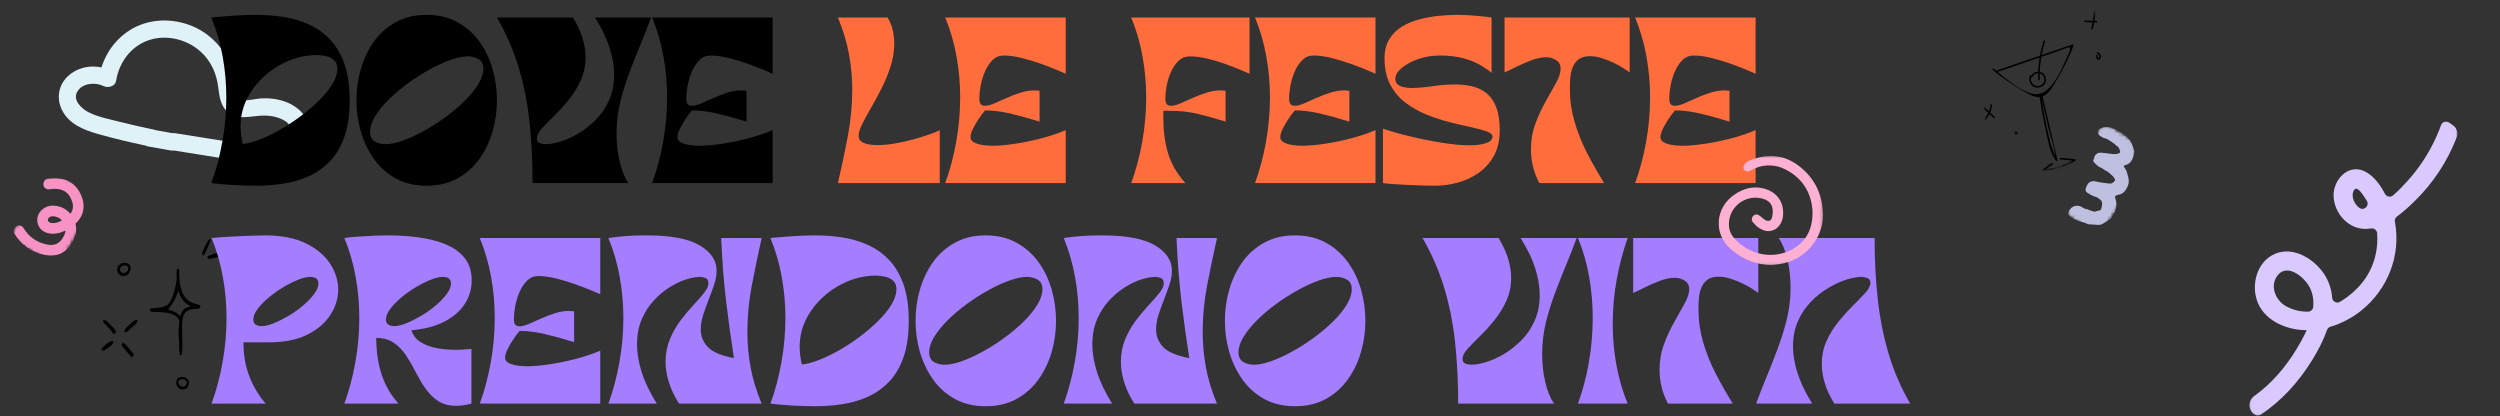 <?xml version="1.0" encoding="utf-8"?>
<svg xmlns="http://www.w3.org/2000/svg" fill="none" height="100%" overflow="visible" preserveAspectRatio="none" style="display: block;" viewBox="0 0 703 117" width="100%">
<rect x="0" y="0" width="703" height="117" fill="#333333" stroke="none"/>
<g id="DOVE LE FESTE PRENDONO VITA 2">
<g id="07a8b7cebb">
<path d="M42.186 86.818C42.333 86.702 44.478 86.553 44.923 86.473C47.028 86.093 47.669 85.602 48.429 83.6C49.021 82.034 49.591 79.85 49.698 78.183C49.735 77.628 49.582 76.233 49.713 75.84C49.781 75.645 50.208 75.471 50.339 75.672C50.461 75.858 50.36 77.132 50.385 77.494C50.617 80.849 51.053 84.039 54.544 85.319C54.992 85.483 55.779 85.596 56.133 85.788C56.457 85.962 56.383 86.333 56.203 86.592C55.978 86.915 54.803 86.836 54.36 86.906C53.006 87.116 52.084 87.464 51.581 88.835C50.943 90.575 51.306 93.652 51.27 95.608C51.248 96.723 51.288 98.405 51.169 99.444C51.074 100.279 50.559 100.011 50.479 99.346C50.373 98.432 50.434 97.323 50.385 96.391C50.33 95.404 50.177 94.219 50.183 93.243C50.186 92.378 50.431 91.214 50.391 90.392C50.318 88.966 48.508 88.302 47.337 88.04C45.793 87.698 44.102 87.723 42.525 87.662C42.302 87.595 41.969 86.991 42.189 86.818H42.186ZM53.613 86.01C52.203 85.535 51.172 84.338 50.592 82.994L50.092 81.681C49.686 83.171 49.091 84.569 48.215 85.843C47.931 86.254 47.456 86.556 47.352 87.089C48.587 87.372 49.808 87.86 50.629 88.859C51.093 87.908 51.325 87.058 52.337 86.543C52.759 86.33 53.296 86.312 53.613 86.007V86.01Z" fill="black" id="Vector"/>
<path d="M34.702 73.929C34.997 73.887 35.217 73.887 35.513 73.948C37.692 74.402 36.611 77.698 34.677 77.65C32.556 77.598 32.236 74.271 34.702 73.929ZM34.698 74.716C33.569 74.923 33.405 76.294 34.357 76.684C35.937 77.33 37.127 74.264 34.698 74.716Z" fill="black" id="Vector_2"/>
<path d="M52.701 109.014C51.108 110.276 49.222 109.011 49.622 107.04C49.973 105.312 53.561 105.763 53.079 108.057C53.006 108.414 52.716 108.661 52.701 109.011V109.014ZM50.315 106.997C49.509 107.99 51.63 109.742 52.417 108.079C53.079 106.674 50.885 106.296 50.315 106.997Z" fill="black" id="Vector_3"/>
<path d="M37.344 100.352C37.31 100.388 37.164 100.452 37.121 100.446C36.874 100.41 34.302 97.424 34.146 96.878C34.47 96.644 34.558 96.671 34.43 96.242C34.601 96.199 34.625 96.315 34.726 96.388C35.736 97.171 36.578 98.505 37.512 99.392C37.631 99.593 37.475 100.209 37.344 100.352Z" fill="black" id="Vector_4"/>
<path d="M31.916 93.85C31.623 93.597 31.165 92.847 30.86 92.503C30.469 92.058 29.176 90.846 29.026 90.41C28.98 90.276 28.886 90.206 29.044 90.09C29.182 90.005 29.411 90.029 29.566 90.063C29.993 90.16 31.296 91.516 31.644 91.912C31.806 92.095 32.465 92.857 32.523 93C32.682 93.39 32.361 94.231 31.919 93.85H31.916Z" fill="black" id="Vector_5"/>
<path d="M38.628 90.056C38.699 90.169 38.604 90.55 38.549 90.69C38.439 90.958 36.27 92.85 35.891 93.134C35.296 93.573 34.772 93.691 35.095 92.725C35.235 92.296 37.408 90.352 37.866 90.099C38.128 89.953 38.354 89.907 38.628 90.053V90.056Z" fill="black" id="Vector_6"/>
<g id="Clip path group">
<mask height="4" id="mask0_0_174" maskUnits="userSpaceOnUse" style="mask-type:luminance" width="6" x="57" y="70">
<g id="a31aa16e33">
<path d="M57.802 70.2H62.364V73.32H57.802V70.2Z" fill="white" id="Vector_7"/>
</g>
</mask>
<g mask="url(#mask0_0_174)">
<g id="Group">
<path d="M62.312 71.062C62.355 71.504 62.263 71.894 61.833 72.083C61.467 72.241 59.319 72.79 58.934 72.817C58.522 72.845 58.107 72.531 58.355 72.132C58.535 71.839 61.265 71.02 61.714 70.971C61.937 70.95 62.108 70.959 62.309 71.062H62.312Z" fill="black" id="Vector_8"/>
</g>
</g>
</g>
<g id="Clip path group_2">
<mask height="5" id="mask1_0_174" maskUnits="userSpaceOnUse" style="mask-type:luminance" width="5" x="28" y="95">
<g id="3f7d7cf357">
<path d="M28.385 95.16H32.026V99.06H28.385V95.16Z" fill="white" id="Vector_9"/>
</g>
</mask>
<g mask="url(#mask1_0_174)">
<g id="Group_2">
<path d="M31.873 95.961C32.282 96.607 30.329 97.884 29.862 98.192C29.496 98.435 28.794 99.033 28.508 98.405C28.385 98.131 28.541 97.933 28.715 97.728C28.968 97.433 30.961 95.925 31.275 95.867C31.412 95.843 31.818 95.87 31.873 95.961Z" fill="black" id="Vector_10"/>
</g>
</g>
</g>
<path d="M59.191 67.211C59.261 67.644 59.062 67.976 58.916 68.36C58.62 69.13 57.86 70.977 57.448 71.611C57.387 71.702 57.348 71.867 57.192 71.833C56.997 71.684 56.847 71.556 56.832 71.297C56.807 70.879 57.921 68.594 58.208 68.143C58.3 68.003 58.992 66.986 59.191 67.211Z" fill="black" id="Vector_11"/>
<g id="Clip path group_3">
<mask height="37" id="mask2_0_174" maskUnits="userSpaceOnUse" style="mask-type:luminance" width="24" x="560" y="10">
<g id="4391a1b623">
<path d="M560.057 10.92H583.49V46.02H560.057V10.92Z" fill="white" id="Vector_12"/>
</g>
</mask>
<g mask="url(#mask2_0_174)">
<g id="Group_3">
<g id="Clip path group_4">
<mask height="50" id="mask3_0_174" maskUnits="userSpaceOnUse" style="mask-type:luminance" width="49" x="552" y="2">
<g id="24ba4b0c68">
<path d="M552.056 12.94L589.29 2.538L600.183 41.41L562.946 51.812L552.056 12.94Z" fill="white" id="Vector_13"/>
</g>
</mask>
<g mask="url(#mask3_0_174)">
<g id="Group_4">
<g id="Clip path group_5">
<mask height="50" id="mask4_0_174" maskUnits="userSpaceOnUse" style="mask-type:luminance" width="49" x="552" y="2">
<g id="5a20da4705">
<path d="M552.056 12.94L589.29 2.538L600.183 41.41L562.946 51.812L552.056 12.94Z" fill="white" id="Vector_14"/>
</g>
</mask>
<g mask="url(#mask4_0_174)">
<g id="Group_5">
<g id="Clip path group_6">
<mask height="50" id="mask5_0_174" maskUnits="userSpaceOnUse" style="mask-type:luminance" width="49" x="552" y="2">
<g id="be827894af">
<path d="M552.056 12.94L589.29 2.538L600.183 41.41L562.946 51.812L552.056 12.94Z" fill="white" id="Vector_15"/>
</g>
</mask>
<g mask="url(#mask5_0_174)">
<g id="Group_6">
<path d="M582.865 12.474C579.935 13.479 577.021 14.482 574.092 15.487C574.336 14.18 574.681 12.861 575.102 11.575C575.194 11.295 574.754 11.179 574.663 11.459C574.217 12.839 573.863 14.244 573.613 15.655C569.519 17.053 565.415 18.47 561.32 19.869C561.076 19.665 560.835 19.463 560.594 19.274C560.374 19.098 560.054 19.409 560.276 19.601C560.517 19.79 560.74 19.981 560.981 20.167C560.984 20.301 561.088 20.426 561.244 20.381C563.529 22.169 565.912 23.827 568.448 25.289C569.863 26.099 571.749 27.437 573.549 27.309C574.034 30.615 574.632 33.909 575.38 37.178C575.999 39.871 576.402 42.949 578.147 45.176C578.303 45.368 578.614 45.264 578.553 44.993C577.174 39.033 575.792 33.077 574.397 27.123C576.338 26.41 577.674 23.543 578.651 21.931C580.43 19.006 581.897 15.935 583.145 12.754C583.222 12.596 583.023 12.431 582.865 12.474ZM577.906 44.073C577.897 43.802 576.851 41.212 576.637 40.389C576.259 38.918 575.905 37.422 575.575 35.935C574.965 33.156 574.468 30.344 574.05 27.526C574.7 30.329 575.349 33.132 575.996 35.92C576.57 38.458 577.83 41.498 577.906 44.073ZM581.281 16.039C579.6 19.68 576.451 27.788 571.3 26.325C568.048 25.384 564.524 22.501 561.723 20.213C565.555 18.906 569.378 17.584 573.211 16.276C573.32 16.246 573.424 16.197 573.519 16.173C573.311 17.486 573.174 18.814 573.122 20.149C572.35 20.18 571.599 20.594 571.194 21.267C571.093 21.157 570.855 21.157 570.791 21.346C570.355 22.52 570.867 23.985 572.06 24.485C573.18 24.969 574.651 24.457 575.148 23.318C575.627 22.233 575.13 20.828 574.056 20.332C573.9 20.256 573.735 20.216 573.571 20.176C573.635 18.769 573.772 17.373 574.016 15.999C575.563 15.466 577.098 14.936 578.651 14.415C578.852 14.342 581.787 13.184 581.906 13.303C582.474 13.805 581.495 15.588 581.281 16.039ZM573.558 22.37C573.546 21.779 573.537 21.206 573.561 20.621C573.69 20.655 573.799 20.691 573.918 20.743C574.745 21.154 575.099 22.294 574.721 23.129C574.303 24.061 573.04 24.466 572.127 23.991C571.291 23.561 570.968 22.583 571.151 21.718C571.242 21.813 571.413 21.816 571.49 21.657C571.77 21.02 572.432 20.597 573.119 20.557C573.098 21.157 573.095 21.752 573.125 22.34C573.113 22.663 573.552 22.66 573.558 22.37Z" fill="black" id="Vector_16"/>
</g>
</g>
</g>
</g>
</g>
</g>
</g>
</g>
</g>
</g>
</g>
</g>
<g id="Clip path group_7">
<mask height="6" id="mask6_0_174" maskUnits="userSpaceOnUse" style="mask-type:luminance" width="11" x="574" y="43">
<g id="34037f5c61">
<path d="M574.117 43.68H584.271V48.36H574.117V43.68Z" fill="white" id="Vector_17"/>
</g>
</mask>
<g mask="url(#mask6_0_174)">
<g id="Group_7">
<g id="Clip path group_8">
<mask height="50" id="mask7_0_174" maskUnits="userSpaceOnUse" style="mask-type:luminance" width="49" x="552" y="2">
<g id="078d50a736">
<path d="M552.056 12.94L589.29 2.538L600.183 41.41L562.946 51.812L552.056 12.94Z" fill="white" id="Vector_18"/>
</g>
</mask>
<g mask="url(#mask7_0_174)">
<g id="Group_8">
<g id="Clip path group_9">
<mask height="50" id="mask8_0_174" maskUnits="userSpaceOnUse" style="mask-type:luminance" width="49" x="552" y="2">
<g id="59b47e853b">
<path d="M552.056 12.94L589.29 2.538L600.183 41.41L562.946 51.812L552.056 12.94Z" fill="white" id="Vector_19"/>
</g>
</mask>
<g mask="url(#mask8_0_174)">
<g id="Group_9">
<g id="Clip path group_10">
<mask height="50" id="mask9_0_174" maskUnits="userSpaceOnUse" style="mask-type:luminance" width="49" x="552" y="2">
<g id="b3a1d71b9a">
<path d="M552.056 12.94L589.29 2.538L600.183 41.41L562.946 51.812L552.056 12.94Z" fill="white" id="Vector_20"/>
</g>
</mask>
<g mask="url(#mask9_0_174)">
<g id="Group_10">
<path d="M583.548 44.749C582.172 44.628 580.817 44.515 579.438 44.39C579.145 44.372 579.148 44.81 579.447 44.844C580.582 44.954 581.711 45.045 582.846 45.152C580.463 46.529 577.931 47.373 575.203 47.644C575.853 47.172 576.506 46.718 577.171 46.245C577.415 46.075 577.168 45.685 576.942 45.849C576.063 46.471 575.172 47.108 574.291 47.726C574.12 47.842 574.178 48.168 574.41 48.153C577.751 47.949 580.851 46.946 583.685 45.17C583.868 45.036 583.762 44.777 583.548 44.749Z" fill="black" id="Vector_21"/>
</g>
</g>
</g>
</g>
</g>
</g>
</g>
</g>
</g>
</g>
</g>
</g>
<g id="Clip path group_11">
<mask height="7" id="mask10_0_174" maskUnits="userSpaceOnUse" style="mask-type:luminance" width="6" x="585" y="2">
<g id="778752d3f3">
<path d="M585.833 2.34H590.52V8.58H585.833V2.34Z" fill="white" id="Vector_22"/>
</g>
</mask>
<g mask="url(#mask10_0_174)">
<g id="Group_11">
<g id="Clip path group_12">
<mask height="50" id="mask11_0_174" maskUnits="userSpaceOnUse" style="mask-type:luminance" width="49" x="552" y="2">
<g id="5cb8d573e4">
<path d="M552.056 12.94L589.29 2.538L600.183 41.41L562.946 51.812L552.056 12.94Z" fill="white" id="Vector_23"/>
</g>
</mask>
<g mask="url(#mask11_0_174)">
<g id="Group_12">
<g id="Clip path group_13">
<mask height="50" id="mask12_0_174" maskUnits="userSpaceOnUse" style="mask-type:luminance" width="49" x="552" y="2">
<g id="e390d014cc">
<path d="M552.056 12.94L589.29 2.538L600.183 41.41L562.946 51.812L552.056 12.94Z" fill="white" id="Vector_24"/>
</g>
</mask>
<g mask="url(#mask12_0_174)">
<g id="Group_13">
<g id="Clip path group_14">
<mask height="50" id="mask13_0_174" maskUnits="userSpaceOnUse" style="mask-type:luminance" width="49" x="552" y="2">
<g id="8b40271c2e">
<path d="M552.056 12.94L589.29 2.538L600.183 41.41L562.946 51.812L552.056 12.94Z" fill="white" id="Vector_25"/>
</g>
</mask>
<g mask="url(#mask13_0_174)">
<g id="Group_14">
<path d="M588.845 2.834C588.808 3.86 588.698 4.857 588.518 5.856C587.743 5.82 586.975 5.798 586.2 5.759C585.91 5.756 585.913 6.194 586.206 6.216C586.947 6.246 587.701 6.274 588.439 6.304C588.314 6.883 588.171 7.465 588.009 8.035C587.917 8.315 588.357 8.431 588.448 8.15C588.634 7.538 588.787 6.935 588.9 6.31C589.138 6.313 589.367 6.334 589.605 6.334C589.895 6.338 589.888 5.899 589.596 5.877C589.388 5.868 589.181 5.859 588.976 5.85C589.153 4.848 589.26 3.836 589.312 2.803C589.303 2.535 588.848 2.544 588.845 2.834Z" fill="black" id="Vector_26"/>
</g>
</g>
</g>
</g>
</g>
</g>
</g>
</g>
</g>
</g>
</g>
</g>
<g id="Clip path group_15">
<mask height="4" id="mask14_0_174" maskUnits="userSpaceOnUse" style="mask-type:luminance" width="4" x="588" y="14">
<g id="30a1a48a7d">
<path d="M588.958 14.04H591.301V17.16H588.958V14.04Z" fill="white" id="Vector_27"/>
</g>
</mask>
<g mask="url(#mask14_0_174)">
<g id="Group_15">
<g id="Clip path group_16">
<mask height="50" id="mask15_0_174" maskUnits="userSpaceOnUse" style="mask-type:luminance" width="49" x="552" y="2">
<g id="e37c7f3d91">
<path d="M552.056 12.94L589.29 2.538L600.183 41.41L562.946 51.812L552.056 12.94Z" fill="white" id="Vector_28"/>
</g>
</mask>
<g mask="url(#mask15_0_174)">
<g id="Group_16">
<g id="Clip path group_17">
<mask height="50" id="mask16_0_174" maskUnits="userSpaceOnUse" style="mask-type:luminance" width="49" x="552" y="2">
<g id="7cd04231e4">
<path d="M552.056 12.94L589.29 2.538L600.183 41.41L562.946 51.812L552.056 12.94Z" fill="white" id="Vector_29"/>
</g>
</mask>
<g mask="url(#mask16_0_174)">
<g id="Group_17">
<g id="Clip path group_18">
<mask height="50" id="mask17_0_174" maskUnits="userSpaceOnUse" style="mask-type:luminance" width="49" x="552" y="2">
<g id="f1ee91ea38">
<path d="M552.056 12.94L589.29 2.538L600.183 41.41L562.946 51.812L552.056 12.94Z" fill="white" id="Vector_30"/>
</g>
</mask>
<g mask="url(#mask17_0_174)">
<g id="Group_18">
<path d="M589.715 15.091C589.998 15.265 590.401 15.542 590.386 15.92C590.377 16.127 590.197 16.398 589.971 16.377C589.937 16.13 589.913 15.865 589.879 15.621C589.852 15.341 589.391 15.335 589.422 15.63C589.461 15.889 589.489 16.17 589.528 16.432C589.55 16.63 589.577 16.724 589.785 16.8C590.084 16.904 590.386 16.767 590.596 16.541C591.225 15.874 590.569 15.055 589.943 14.704C589.681 14.558 589.452 14.945 589.715 15.091Z" fill="black" id="Vector_31"/>
</g>
</g>
</g>
</g>
</g>
</g>
</g>
</g>
</g>
</g>
</g>
</g>
<g id="Clip path group_19">
<mask height="7" id="mask18_0_174" maskUnits="userSpaceOnUse" style="mask-type:luminance" width="5" x="557" y="28">
<g id="6de4a5f7e3">
<path d="M557.713 28.86H561.619V34.32H557.713V28.86Z" fill="white" id="Vector_32"/>
</g>
</mask>
<g mask="url(#mask18_0_174)">
<g id="Group_19">
<g id="Clip path group_20">
<mask height="50" id="mask19_0_174" maskUnits="userSpaceOnUse" style="mask-type:luminance" width="49" x="552" y="2">
<g id="0d16359cfd">
<path d="M552.056 12.94L589.29 2.538L600.183 41.41L562.946 51.812L552.056 12.94Z" fill="white" id="Vector_33"/>
</g>
</mask>
<g mask="url(#mask19_0_174)">
<g id="Group_20">
<g id="Clip path group_21">
<mask height="50" id="mask20_0_174" maskUnits="userSpaceOnUse" style="mask-type:luminance" width="49" x="552" y="2">
<g id="19f9151234">
<path d="M552.056 12.94L589.29 2.538L600.183 41.41L562.946 51.812L552.056 12.94Z" fill="white" id="Vector_34"/>
</g>
</mask>
<g mask="url(#mask20_0_174)">
<g id="Group_21">
<g id="Clip path group_22">
<mask height="50" id="mask21_0_174" maskUnits="userSpaceOnUse" style="mask-type:luminance" width="49" x="552" y="2">
<g id="17b1c88835">
<path d="M552.056 12.94L589.29 2.538L600.183 41.41L562.946 51.812L552.056 12.94Z" fill="white" id="Vector_35"/>
</g>
</mask>
<g mask="url(#mask21_0_174)">
<g id="Group_22">
<path d="M559.739 29.503C559.678 30.134 559.529 30.752 559.297 31.325C558.928 30.968 558.562 30.63 558.174 30.28C557.967 30.085 557.649 30.411 557.857 30.606C558.272 30.999 558.684 31.377 559.102 31.77C558.815 32.391 558.43 32.958 557.967 33.479C557.771 33.702 558.098 34.018 558.29 33.793C558.757 33.272 559.141 32.708 559.446 32.096C559.819 32.452 560.206 32.8 560.581 33.171C560.789 33.366 561.103 33.04 560.896 32.845C560.481 32.452 560.066 32.059 559.633 31.672C559.919 30.999 560.09 30.271 560.17 29.521C560.221 29.216 559.779 29.223 559.739 29.503Z" fill="black" id="Vector_36"/>
</g>
</g>
</g>
</g>
</g>
</g>
</g>
</g>
</g>
</g>
</g>
</g>
<g id="Clip path group_23">
<mask height="3" id="mask22_0_174" maskUnits="userSpaceOnUse" style="mask-type:luminance" width="2" x="566" y="36">
<g id="8c6d02d420">
<path d="M566.306 36.66H567.868V38.22H566.306V36.66Z" fill="white" id="Vector_37"/>
</g>
</mask>
<g mask="url(#mask22_0_174)">
<g id="Group_23">
<g id="Clip path group_24">
<mask height="50" id="mask23_0_174" maskUnits="userSpaceOnUse" style="mask-type:luminance" width="49" x="552" y="2">
<g id="6fcd4cb9ef">
<path d="M552.056 12.94L589.29 2.538L600.183 41.41L562.946 51.812L552.056 12.94Z" fill="white" id="Vector_38"/>
</g>
</mask>
<g mask="url(#mask23_0_174)">
<g id="Group_24">
<g id="Clip path group_25">
<mask height="50" id="mask24_0_174" maskUnits="userSpaceOnUse" style="mask-type:luminance" width="49" x="552" y="2">
<g id="6ae1194e32">
<path d="M552.056 12.94L589.29 2.538L600.183 41.41L562.946 51.812L552.056 12.94Z" fill="white" id="Vector_39"/>
</g>
</mask>
<g mask="url(#mask24_0_174)">
<g id="Group_25">
<g id="Clip path group_26">
<mask height="50" id="mask25_0_174" maskUnits="userSpaceOnUse" style="mask-type:luminance" width="49" x="552" y="2">
<g id="9bfb47bc7e">
<path d="M552.056 12.94L589.29 2.538L600.183 41.41L562.946 51.812L552.056 12.94Z" fill="white" id="Vector_40"/>
</g>
</mask>
<g mask="url(#mask25_0_174)">
<g id="Group_26">
<path d="M566.836 37.004L566.8 36.879C566.705 36.599 566.281 36.718 566.36 37.001C566.455 37.279 566.534 37.562 566.626 37.827C566.65 37.921 566.742 37.998 566.84 37.985C567.355 37.946 567.636 37.254 567.203 36.919C567.056 36.825 566.888 36.889 566.836 37.004Z" fill="black" id="Vector_41"/>
</g>
</g>
</g>
</g>
</g>
</g>
</g>
</g>
</g>
</g>
</g>
</g>
<g id="Clip path group_27">
<mask height="84" id="mask26_0_174" maskUnits="userSpaceOnUse" style="mask-type:luminance" width="60" x="632" y="33">
<g id="18dba4280d">
<path d="M632.09 33.893H691.259V116.963H632.09V33.893Z" fill="white" id="Vector_42"/>
</g>
</mask>
<g mask="url(#mask26_0_174)">
<g id="Group_27">
<path d="M665.04 55.666C665.217 55.925 665.385 56.187 665.549 56.453C666.407 57.86 664.716 59.42 663.404 58.415L663.374 58.393C662.19 57.513 661.223 55.602 661.668 54.103C662.449 51.489 664.28 54.53 665.04 55.666ZM650.479 86.281C650.418 87.043 649.775 87.631 649.009 87.64C646.885 87.665 644.789 87.198 642.827 86.108C639.77 84.386 638.098 80.197 640.624 77.247C643.218 74.188 647.623 77.72 649.155 80.212C650.315 82.095 650.653 84.173 650.479 86.281ZM688.675 34.46C687.878 33.918 686.758 34.253 686.435 35.164C686.02 36.322 685.556 37.464 685.037 38.601C683.015 43.058 680.333 47.184 677.056 50.819C675.811 52.202 674.444 53.649 672.946 54.944C672.216 55.575 671.093 55.349 670.645 54.496C669.254 51.846 667.328 49.204 664.661 48.046C660.088 46.102 656.1 50.712 656.2 55.054C656.335 60.005 660.436 64.612 665.537 64.362C665.949 64.344 666.355 64.301 666.755 64.24C667.612 64.103 668.399 64.74 668.46 65.605C668.771 69.871 667.795 74.219 665.403 77.89C663.685 80.55 661.052 83.067 658.01 84.874C657.082 85.422 655.88 84.785 655.798 83.71C655.596 81.102 654.742 78.576 652.975 76.257C649.817 72.147 643.965 68.987 638.955 71.754C634.647 74.121 633.167 79.819 634.598 84.298C636.355 89.91 642.473 92.637 647.95 92.835C648.182 92.838 648.398 92.857 648.64 92.847C647.767 94.782 646.717 96.616 645.771 98.189C642.674 103.295 638.723 107.911 633.924 111.336C632.102 112.637 632.111 115.336 633.997 116.54L634.091 116.604C634.583 116.915 635.22 116.912 635.705 116.595C641.576 112.762 646.409 107.351 650.174 101.275C651.743 98.743 653.283 95.833 654.367 92.796C654.525 92.345 654.885 92.01 655.343 91.872C658.437 90.949 661.363 89.401 663.886 87.418C671.551 81.318 675.191 71.672 673.452 62.37C673.339 61.791 673.571 61.212 674.047 60.864C675.835 59.563 677.47 58.055 678.935 56.62C684.272 51.437 688.25 45.286 690.82 38.634C691.28 37.437 690.911 36.072 689.874 35.31C689.477 35.021 689.077 34.737 688.675 34.46Z" fill="#DAC9FF" id="Vector_43"/>
</g>
</g>
</g>
<path d="M83.802 30.612C83.722 30.545 83.622 30.496 83.539 30.429C83.472 30.35 83.393 30.283 83.31 30.219C80.528 28.214 77.092 27.532 73.724 27.647C72.015 27.714 70.205 28.299 68.515 28.171C66.727 28.022 66.544 26.736 66.318 25.173C65.845 22.011 65.375 19.162 63.862 16.292C62.315 13.357 60.002 10.85 57.238 9.028C52.078 5.631 45.176 4.747 39.413 7.011C34.174 9.064 30.186 13.617 28.538 18.958C25.639 18.354 22.6 18.827 20.092 20.606C16.654 23.034 15.564 27.236 17.468 31.02C19.424 34.914 23.607 36.556 27.549 37.681C31.974 38.936 36.453 39.996 40.959 40.941C41.17 41.054 41.399 41.136 41.658 41.185C43.791 41.508 45.909 41.949 48.041 42.321C48.319 42.37 48.612 42.37 48.89 42.321C53.967 43.138 59.032 43.939 64.109 44.752C68.784 45.487 73.76 46.855 78.514 46.657C82.294 46.495 86.035 44.67 87.158 40.792C88.214 37.129 86.667 32.973 83.802 30.612ZM81.818 40.551C79.927 42.589 76.088 41.721 73.727 41.349C65.54 40.045 57.351 38.744 49.164 37.44C48.923 37.407 48.676 37.407 48.432 37.44C46.903 37.163 45.387 36.886 43.873 36.623C43.724 36.556 43.577 36.511 43.401 36.477C40.133 35.81 36.871 35.06 33.637 34.247C30.756 33.513 27.616 32.928 24.947 31.587C22.909 30.563 20.19 28.034 21.853 25.576C23.351 23.327 26.848 23.083 29.063 24.189C30.314 24.808 32.364 24.384 32.642 22.721C33.554 17.133 37.329 12.325 42.958 10.972C48.346 9.683 54.351 11.77 57.869 16.039C59.773 18.336 60.896 21.176 61.305 24.107C61.662 26.678 61.842 29.488 63.895 31.374C66.37 33.638 69.464 32.873 72.442 32.599C75.341 32.321 78.105 32.617 80.546 34.247C82.188 35.743 83.606 38.628 81.818 40.551Z" fill="#DFF2F7" id="Vector_44"/>
<g id="Group_28">
<g id="Group_29">
<path d="M59.427 51.48C60.745 47.897 61.774 44.039 62.515 39.902C63.263 35.767 63.638 31.578 63.638 27.337C63.638 23.51 63.296 19.695 62.613 15.893C61.935 12.084 60.874 8.428 59.427 4.924C61.493 4.723 63.607 4.546 65.774 4.4C67.937 4.253 70.027 4.18 72.047 4.18C74.561 4.18 77.063 4.369 79.553 4.741C82.049 5.116 84.423 5.798 86.668 6.788C88.914 7.773 90.91 9.162 92.661 10.957C94.419 12.745 95.801 15.049 96.811 17.867C97.818 20.688 98.324 24.131 98.324 28.202C98.324 32.282 97.818 35.731 96.811 38.549C95.801 41.37 94.419 43.674 92.661 45.459C90.91 47.248 88.914 48.637 86.668 49.627C84.423 50.621 82.049 51.297 79.553 51.663C77.063 52.035 74.561 52.223 72.047 52.223C70.027 52.223 67.885 52.156 65.615 52.028C63.345 51.907 61.282 51.724 59.427 51.48ZM94.858 19.317C94.858 18.287 94.556 17.495 93.955 16.941C93.36 16.38 92.606 15.999 91.697 15.795C90.794 15.594 89.909 15.49 89.049 15.49C86.412 15.49 83.816 16.014 81.262 17.062C78.705 18.111 76.407 19.555 74.366 21.389C72.322 23.217 70.692 25.335 69.472 27.739C68.257 30.146 67.653 32.73 67.653 35.49C67.653 36.27 67.702 37.084 67.8 37.928C67.904 38.775 68.062 39.628 68.276 40.487C69.594 40.365 71.159 39.957 72.975 39.256C74.787 38.558 76.691 37.644 78.686 36.514C80.688 35.377 82.635 34.101 84.533 32.687C86.427 31.267 88.157 29.783 89.72 28.238C91.288 26.697 92.539 25.164 93.467 23.644C94.394 22.117 94.858 20.676 94.858 19.317Z" fill="black" id="Vector_45"/>
</g>
</g>
<g id="Group_30">
<g id="Group_31">
<path d="M119.957 52.223C116.662 52.223 113.775 51.544 111.304 50.188C108.829 48.823 106.779 46.992 105.153 44.692C103.523 42.385 102.297 39.813 101.467 36.977C100.643 34.134 100.234 31.209 100.234 28.202C100.234 25.198 100.643 22.264 101.467 19.402C102.297 16.544 103.523 13.973 105.153 11.688C106.779 9.406 108.829 7.587 111.304 6.228C113.775 4.863 116.662 4.18 119.957 4.18C123.252 4.18 126.136 4.863 128.61 6.228C131.082 7.587 133.145 9.406 134.798 11.688C136.449 13.973 137.685 16.544 138.509 19.402C139.329 22.264 139.741 25.198 139.741 28.202C139.741 31.209 139.329 34.134 138.509 36.977C137.685 39.813 136.449 42.385 134.798 44.692C133.145 46.992 131.082 48.823 128.61 50.188C126.136 51.544 123.252 52.223 119.957 52.223ZM131.515 15.856C130.197 15.856 128.598 16.185 126.719 16.843C124.845 17.501 122.88 18.4 120.824 19.537C118.764 20.667 116.741 21.95 114.758 23.388C112.781 24.826 110.987 26.337 109.376 27.922C107.771 29.506 106.486 31.084 105.519 32.65C104.549 34.21 104.066 35.673 104.066 37.038C104.066 38.315 104.497 39.219 105.36 39.756C106.23 40.286 107.243 40.548 108.399 40.548C109.757 40.548 111.365 40.219 113.22 39.561C115.075 38.903 117.031 38.01 119.091 36.879C121.147 35.752 123.167 34.466 125.144 33.028C127.128 31.584 128.934 30.067 130.563 28.482C132.19 26.898 133.486 25.313 134.457 23.729C135.424 22.145 135.909 20.676 135.909 19.317C135.909 18.044 135.463 17.148 134.579 16.636C133.691 16.118 132.669 15.856 131.515 15.856Z" fill="black" id="Vector_46"/>
</g>
</g>
<g id="Group_32">
<g id="Group_33">
<path d="M149.76 51.48C149.76 45.386 149.47 39.646 148.893 34.259C148.314 28.866 147.295 23.75 145.83 18.915C144.365 14.073 142.333 9.409 139.74 4.924H161.135C162.371 6.99 163.265 8.946 163.82 10.798C164.381 12.645 164.662 14.39 164.662 16.039C164.662 18.47 164.198 20.682 163.271 22.681C162.343 24.674 161.208 26.493 159.866 28.141C158.523 29.792 157.171 31.273 155.814 32.589C154.453 33.906 153.312 35.082 152.384 36.112C151.457 37.135 150.993 38.062 150.993 38.89C150.993 39.591 151.261 40.042 151.798 40.243C152.335 40.447 152.891 40.548 153.47 40.548C154.575 40.548 155.942 40.304 157.571 39.817C159.207 39.323 160.897 38.558 162.648 37.525C164.397 36.495 166.032 35.207 167.555 33.662C169.083 32.12 170.319 30.292 171.265 28.177C172.217 26.057 172.693 23.638 172.693 20.914C172.693 18.656 172.281 16.197 171.46 13.54C170.636 10.883 169.254 8.013 167.311 4.924H183.079C182.255 7.191 181.31 9.613 180.236 12.188C179.168 14.756 178.118 17.41 177.087 20.146C176.052 22.885 175.186 25.63 174.487 28.385C173.746 31.352 173.376 34.399 173.376 37.525C173.376 40.289 173.663 42.912 174.243 45.398C174.82 47.885 175.64 49.914 176.708 51.48H149.76Z" fill="black" id="Vector_47"/>
</g>
</g>
<g id="Group_34">
<g id="Group_35">
<path d="M183.384 51.48C184.702 47.897 185.73 44.039 186.472 39.902C187.219 35.767 187.594 31.578 187.594 27.337C187.594 23.51 187.253 19.695 186.569 15.893C185.892 12.084 184.83 8.428 183.384 4.924H217.264V20.731C216.816 20.53 215.952 20.158 214.677 19.622C213.399 19.086 211.894 18.51 210.161 17.891C208.428 17.276 206.652 16.743 204.84 16.295C203.024 15.841 201.355 15.612 199.836 15.612C198.597 15.612 197.544 16.045 196.675 16.904C195.811 17.766 195.1 18.848 194.539 20.146C193.984 21.447 193.587 22.775 193.343 24.131C193.099 25.49 192.977 26.663 192.977 27.653C192.977 28.433 193.105 28.979 193.367 29.287C193.636 29.597 194.039 29.75 194.576 29.75C195.274 29.75 196.129 29.536 197.139 29.104C198.155 28.665 199.29 28.162 200.544 27.593C201.804 27.017 203.113 26.514 204.474 26.081C205.832 25.642 207.171 25.423 208.489 25.423C208.691 25.423 208.916 25.435 209.16 25.46C209.411 25.478 209.664 25.505 209.917 25.545V34.198C206.866 33.248 204.089 32.486 201.593 31.907C199.104 31.331 196.763 31.042 194.576 31.042C193.917 31.822 193.276 32.687 192.659 33.638C192.04 34.582 191.524 35.487 191.109 36.355C190.701 37.218 190.499 37.958 190.499 38.573C190.499 39.11 190.743 39.545 191.232 39.877C191.726 40.203 192.336 40.45 193.062 40.621C193.785 40.785 194.478 40.886 195.137 40.926C195.796 40.968 196.312 40.987 196.687 40.987C198.371 40.987 200.41 40.813 202.802 40.462C205.194 40.115 207.665 39.609 210.222 38.951C212.776 38.293 215.123 37.51 217.264 36.599V51.48H183.384Z" fill="black" id="Vector_48"/>
</g>
</g>
<g id="Group_36">
<g id="Group_37">
<path d="M235.626 51.48C236.7 46.873 237.64 42.41 238.445 38.086C239.251 33.766 239.653 29.421 239.653 25.058C239.653 21.809 239.342 18.519 238.726 15.186C238.106 11.846 237.072 8.428 235.626 4.924H249.6C250.299 6.118 250.784 7.334 251.053 8.568C251.321 9.805 251.456 11.039 251.456 12.273C251.456 14.418 251.114 16.551 250.43 18.671C249.753 20.786 248.92 22.821 247.928 24.777C246.943 26.736 245.954 28.567 244.963 30.274C243.977 31.98 243.144 33.513 242.461 34.868C241.783 36.227 241.448 37.34 241.448 38.208C241.448 38.988 241.765 39.567 242.4 39.938C243.04 40.304 243.773 40.542 244.596 40.645C245.417 40.752 246.116 40.804 246.696 40.804C248.224 40.804 249.884 40.651 251.675 40.341C253.463 40.033 255.215 39.643 256.923 39.171C258.638 38.692 260.158 38.217 261.476 37.745C262.794 37.276 263.721 36.892 264.258 36.599V51.48H235.626Z" fill="#FF6D3D" id="Vector_49"/>
</g>
</g>
<g id="Group_38">
<g id="Group_39">
<path d="M265.796 51.48C267.114 47.897 268.142 44.039 268.884 39.902C269.631 35.767 270.006 31.578 270.006 27.337C270.006 23.51 269.665 19.695 268.981 15.893C268.304 12.084 267.242 8.428 265.796 4.924H299.676V20.731C299.228 20.53 298.364 20.158 297.089 19.622C295.811 19.086 294.306 18.51 292.573 17.891C290.84 17.276 289.064 16.743 287.252 16.295C285.436 15.841 283.767 15.612 282.248 15.612C281.009 15.612 279.956 16.045 279.087 16.904C278.223 17.766 277.512 18.848 276.951 20.146C276.396 21.447 275.999 22.775 275.755 24.131C275.511 25.49 275.389 26.663 275.389 27.653C275.389 28.433 275.517 28.979 275.779 29.287C276.048 29.597 276.451 29.75 276.988 29.75C277.686 29.75 278.541 29.536 279.551 29.104C280.567 28.665 281.702 28.162 282.956 27.593C284.216 27.017 285.525 26.514 286.886 26.081C288.244 25.642 289.583 25.423 290.901 25.423C291.103 25.423 291.328 25.435 291.572 25.46C291.823 25.478 292.076 25.505 292.329 25.545V34.198C289.278 33.248 286.501 32.486 284.005 31.907C281.516 31.331 279.175 31.042 276.988 31.042C276.329 31.822 275.688 32.687 275.071 33.638C274.452 34.582 273.936 35.487 273.521 36.355C273.113 37.218 272.911 37.958 272.911 38.573C272.911 39.11 273.155 39.545 273.643 39.877C274.138 40.203 274.748 40.45 275.474 40.621C276.197 40.785 276.89 40.886 277.549 40.926C278.208 40.968 278.724 40.987 279.099 40.987C280.783 40.987 282.822 40.813 285.214 40.462C287.606 40.115 290.077 39.609 292.634 38.951C295.188 38.293 297.534 37.51 299.676 36.599V51.48H265.796Z" fill="#FF6D3D" id="Vector_50"/>
</g>
</g>
<g id="Group_40">
<g id="Group_41">
<path d="M318.098 51.48C319.416 47.897 320.444 44.039 321.186 39.902C321.933 35.767 322.309 31.578 322.309 27.337C322.309 23.51 321.967 19.695 321.283 15.893C320.606 12.084 319.544 8.428 318.098 4.924H351.368V20.731C350.911 20.53 350.075 20.17 348.854 19.658C347.64 19.14 346.209 18.583 344.558 17.989C342.913 17.389 341.214 16.886 339.456 16.477C337.705 16.063 336.069 15.856 334.55 15.856C333.311 15.856 332.259 16.279 331.389 17.123C330.525 17.971 329.815 19.022 329.253 20.28C328.698 21.532 328.301 22.827 328.057 24.168C327.813 25.502 327.691 26.663 327.691 27.653C327.691 28.433 327.819 28.979 328.081 29.287C328.35 29.597 328.753 29.75 329.29 29.75C329.988 29.75 330.843 29.536 331.853 29.104C332.869 28.665 334.004 28.162 335.258 27.593C336.518 27.017 337.827 26.514 339.188 26.081C340.546 25.642 341.885 25.423 343.203 25.423C343.453 25.423 343.691 25.435 343.911 25.46C344.137 25.478 344.378 25.505 344.631 25.545V34.198C341.864 33.33 339.276 32.608 336.869 32.029C334.458 31.453 331.853 31.163 329.046 31.163H327.129V33.455C327.129 36.828 327.56 40.008 328.423 42.998C329.293 45.98 330.925 48.808 333.317 51.48H318.098Z" fill="#FF6D3D" id="Vector_51"/>
</g>
</g>
<g id="Group_42">
<g id="Group_43">
<path d="M352.905 51.48C354.223 47.897 355.252 44.039 355.993 39.902C356.741 35.767 357.116 31.578 357.116 27.337C357.116 23.51 356.774 19.695 356.091 15.893C355.413 12.084 354.352 8.428 352.905 4.924H386.786V20.731C386.338 20.53 385.474 20.158 384.199 19.622C382.92 19.086 381.416 18.51 379.683 17.891C377.95 17.276 376.174 16.743 374.362 16.295C372.546 15.841 370.877 15.612 369.358 15.612C368.119 15.612 367.066 16.045 366.196 16.904C365.333 17.766 364.622 18.848 364.061 20.146C363.505 21.447 363.109 22.775 362.865 24.131C362.62 25.49 362.498 26.663 362.498 27.653C362.498 28.433 362.627 28.979 362.889 29.287C363.157 29.597 363.56 29.75 364.097 29.75C364.796 29.75 365.65 29.536 366.66 29.104C367.676 28.665 368.811 28.162 370.065 27.593C371.326 27.017 372.635 26.514 373.995 26.081C375.353 25.642 376.693 25.423 378.011 25.423C378.212 25.423 378.438 25.435 378.682 25.46C378.932 25.478 379.185 25.505 379.439 25.545V34.198C376.388 33.248 373.611 32.486 371.115 31.907C368.625 31.331 366.285 31.042 364.097 31.042C363.438 31.822 362.797 32.687 362.181 33.638C361.562 34.582 361.046 35.487 360.631 36.355C360.222 37.218 360.021 37.958 360.021 38.573C360.021 39.11 360.265 39.545 360.753 39.877C361.247 40.203 361.858 40.45 362.584 40.621C363.307 40.785 364 40.886 364.659 40.926C365.318 40.968 365.833 40.987 366.209 40.987C367.893 40.987 369.931 40.813 372.323 40.462C374.715 40.115 377.187 39.609 379.744 38.951C382.298 38.293 384.644 37.51 386.786 36.599V51.48H352.905Z" fill="#FF6D3D" id="Vector_52"/>
</g>
</g>
<g id="Group_44">
<g id="Group_45">
<path d="M388.889 51.48V36.172C389.628 36.459 390.915 36.861 392.746 37.379C394.583 37.891 396.706 38.415 399.117 38.951C401.533 39.481 403.999 39.932 406.513 40.304C409.027 40.679 411.291 40.865 413.311 40.865C413.644 40.865 414.159 40.846 414.861 40.804C415.56 40.764 416.28 40.664 417.021 40.499C417.76 40.328 418.388 40.082 418.901 39.756C419.42 39.423 419.682 38.969 419.682 38.391C419.682 37.815 419.133 37.33 418.034 36.94C416.942 36.55 415.49 36.16 413.677 35.77C411.871 35.38 409.894 34.917 407.746 34.381C405.604 33.845 403.453 33.147 401.289 32.285C399.123 31.416 397.134 30.304 395.321 28.945C393.506 27.59 392.053 25.892 390.964 23.851C389.872 21.813 389.329 19.354 389.329 16.477C389.329 14.332 389.768 12.529 390.647 11.066C391.531 9.604 392.709 8.422 394.174 7.52C395.638 6.618 397.265 5.932 399.056 5.46C400.853 4.982 402.681 4.65 404.536 4.461C406.391 4.275 408.118 4.18 409.723 4.18C411.374 4.18 413.146 4.266 415.044 4.436C416.939 4.601 418.404 4.762 419.438 4.924V20.487C418.608 19.79 417.54 19.058 416.24 18.293C414.947 17.532 413.36 16.892 411.48 16.38C409.607 15.868 407.395 15.612 404.841 15.612C402.742 15.612 400.743 15.941 398.848 16.599C396.95 17.258 395.394 18.092 394.174 19.098C392.959 20.106 392.355 21.127 392.355 22.157C392.355 22.897 392.612 23.455 393.124 23.827C393.637 24.192 394.241 24.436 394.943 24.558C395.651 24.68 396.291 24.741 396.871 24.741C398.555 24.741 400.499 24.579 402.705 24.253C404.908 23.921 407.105 23.753 409.296 23.753C410.898 23.753 412.451 23.93 413.958 24.277C415.462 24.628 416.792 25.259 417.949 26.167C419.102 27.068 420.018 28.366 420.695 30.054C421.378 31.745 421.72 33.927 421.72 36.599C421.72 39.484 421.153 41.925 420.024 43.924C418.892 45.916 417.406 47.528 415.569 48.762C413.738 49.999 411.767 50.883 409.662 51.419C407.563 51.955 405.543 52.223 403.608 52.223C402.696 52.223 401.57 52.202 400.227 52.163C398.891 52.12 397.5 52.068 396.053 52.004C394.613 51.937 393.262 51.864 392.001 51.785C390.747 51.702 389.71 51.602 388.889 51.48Z" fill="#FF6D3D" id="Vector_53"/>
</g>
</g>
<g id="Group_46">
<g id="Group_47">
<path d="M432.851 51.48C431.979 49.792 431.368 48.165 431.02 46.605C430.67 45.039 430.496 43.516 430.496 42.035C430.496 39.445 430.917 37.013 431.765 34.747C432.61 32.48 433.577 30.393 434.67 28.482C435.759 26.566 436.726 24.835 437.574 23.29C438.42 21.749 438.844 20.423 438.844 19.317C438.844 18.245 438.42 17.44 437.574 16.904C436.726 16.368 435.811 16.1 434.828 16.1C433.55 16.1 432.159 16.38 430.654 16.941C429.147 17.495 427.725 18.111 426.383 18.793C425.046 19.47 423.945 19.994 423.075 20.365V4.924H458.262V20.365C457.926 20.116 457.371 19.732 456.59 19.22C455.809 18.708 454.881 18.196 453.807 17.684C452.733 17.166 451.616 16.721 450.463 16.356C449.316 15.984 448.205 15.795 447.131 15.795C445.77 15.795 444.708 16.084 443.945 16.66C443.18 17.239 442.609 17.989 442.237 18.915C441.871 19.841 441.645 20.841 441.565 21.913C441.483 22.98 441.443 24.006 441.443 24.997C441.443 28.165 441.886 31.261 442.774 34.283C443.659 37.306 444.842 40.252 446.325 43.119C447.814 45.98 449.401 48.768 451.085 51.48H432.851Z" fill="#FF6D3D" id="Vector_54"/>
</g>
</g>
<g id="Group_48">
<g id="Group_49">
<path d="M459.799 51.48C461.117 47.897 462.145 44.039 462.886 39.902C463.634 35.767 464.009 31.578 464.009 27.337C464.009 23.51 463.667 19.695 462.984 15.893C462.307 12.084 461.245 8.428 459.799 4.924H493.679V20.731C493.231 20.53 492.367 20.158 491.092 19.622C489.813 19.086 488.309 18.51 486.576 17.891C484.843 17.276 483.067 16.743 481.255 16.295C479.439 15.841 477.77 15.612 476.251 15.612C475.012 15.612 473.959 16.045 473.09 16.904C472.226 17.766 471.515 18.848 470.954 20.146C470.398 21.447 470.002 22.775 469.758 24.131C469.514 25.49 469.392 26.663 469.392 27.653C469.392 28.433 469.52 28.979 469.782 29.287C470.051 29.597 470.453 29.75 470.99 29.75C471.689 29.75 472.543 29.536 473.553 29.104C474.569 28.665 475.705 28.162 476.959 27.593C478.219 27.017 479.528 26.514 480.889 26.081C482.246 25.642 483.586 25.423 484.904 25.423C485.105 25.423 485.331 25.435 485.575 25.46C485.825 25.478 486.079 25.505 486.332 25.545V34.198C483.281 33.248 480.504 32.486 478.008 31.907C475.518 31.331 473.178 31.042 470.99 31.042C470.331 31.822 469.691 32.687 469.074 33.638C468.455 34.582 467.939 35.487 467.524 36.355C467.115 37.218 466.914 37.958 466.914 38.573C466.914 39.11 467.158 39.545 467.646 39.877C468.141 40.203 468.751 40.45 469.477 40.621C470.2 40.785 470.893 40.886 471.552 40.926C472.211 40.968 472.727 40.987 473.102 40.987C474.786 40.987 476.824 40.813 479.216 40.462C481.609 40.115 484.08 39.609 486.637 38.951C489.191 38.293 491.537 37.51 493.679 36.599V51.48H459.799Z" fill="#FF6D3D" id="Vector_55"/>
</g>
</g>
<g id="Group_50">
<g id="Group_51">
<path d="M59.488 113.49C60.806 109.907 61.835 106.05 62.576 101.912C63.324 97.777 63.699 93.588 63.699 89.347C63.699 85.52 63.357 81.705 62.674 77.903C61.996 74.094 60.935 70.438 59.488 66.934C61.017 66.772 62.771 66.641 64.749 66.544C66.726 66.44 68.608 66.355 70.4 66.288C72.197 66.224 73.567 66.19 74.513 66.19C79.132 66.19 82.958 66.934 85.985 68.421C89.018 69.901 91.297 71.806 92.82 74.137C94.339 76.461 95.102 78.899 95.102 81.449C95.102 83.92 94.37 86.287 92.905 88.554C91.447 90.815 89.274 92.668 86.388 94.112C83.498 95.55 79.87 96.269 75.501 96.269H68.459C68.459 99.764 69.002 102.933 70.094 105.775C71.184 108.612 72.721 111.184 74.708 113.49H59.488ZM87.193 77.866C86.281 77.866 85.155 78.134 83.813 78.67C82.476 79.207 81.091 79.907 79.651 80.767C78.211 81.629 76.847 82.595 75.562 83.667C74.284 84.74 73.243 85.812 72.438 86.885C71.638 87.951 71.242 88.938 71.242 89.846C71.242 91.083 72.041 91.699 73.646 91.699C74.555 91.699 75.672 91.431 76.99 90.894C78.308 90.358 79.7 89.66 81.164 88.798C82.629 87.93 83.987 86.964 85.241 85.897C86.501 84.825 87.529 83.752 88.328 82.68C89.134 81.608 89.537 80.62 89.537 79.718C89.537 78.484 88.756 77.866 87.193 77.866Z" fill="#A57DFF" id="Vector_56"/>
</g>
</g>
<g id="Group_52">
<g id="Group_53">
<path d="M96.831 113.49C98.149 109.907 99.177 106.05 99.918 101.912C100.666 97.777 101.041 93.588 101.041 89.347C101.041 85.52 100.7 81.705 100.016 77.903C99.339 74.094 98.277 70.438 96.831 66.934C97.862 66.772 99.092 66.641 100.516 66.544C101.938 66.44 103.421 66.355 104.959 66.288C106.503 66.224 107.919 66.19 109.206 66.19C112.087 66.19 114.918 66.379 117.701 66.751C120.484 67.126 122.998 67.769 125.244 68.677C127.489 69.578 129.283 70.855 130.626 72.503C131.968 74.146 132.64 76.263 132.64 78.853C132.64 81.242 131.996 83.436 130.711 85.434C129.433 87.427 127.544 89.078 125.048 90.395C122.558 91.711 119.437 92.537 115.687 92.869C116.142 94.307 117.017 95.428 118.311 96.233C119.611 97.037 121.13 97.594 122.864 97.902C124.597 98.213 126.33 98.365 128.063 98.365C128.884 98.365 129.674 98.338 130.431 98.28C131.193 98.216 131.907 98.164 132.566 98.122V113.49C131.044 113.904 129.625 114.112 128.307 114.112C126.247 114.112 124.527 113.648 123.144 112.722C121.759 111.796 120.572 110.614 119.58 109.176C118.595 107.731 117.689 106.196 116.859 104.569C116.035 102.945 115.15 101.412 114.198 99.974C113.252 98.53 112.111 97.342 110.769 96.415C109.432 95.489 107.778 95.026 105.801 95.026C105.801 98.813 106.305 102.241 107.315 105.312C108.321 108.377 109.902 111.101 112.05 113.49H96.831ZM124.475 77.866C123.562 77.866 122.436 78.134 121.094 78.67C119.757 79.207 118.366 79.907 116.92 80.767C115.48 81.629 114.119 82.595 112.843 83.667C111.565 84.74 110.524 85.812 109.719 86.885C108.92 87.951 108.523 88.938 108.523 89.846C108.523 91.083 109.322 91.699 110.927 91.699C111.836 91.699 112.953 91.431 114.271 90.894C115.589 90.358 116.981 89.66 118.445 88.798C119.91 87.93 121.268 86.964 122.522 85.897C123.782 84.825 124.81 83.752 125.61 82.68C126.415 81.608 126.818 80.62 126.818 79.718C126.818 78.484 126.037 77.866 124.475 77.866Z" fill="#A57DFF" id="Vector_57"/>
</g>
</g>
<g id="Group_54">
<g id="Group_55">
<path d="M134.914 113.49C136.232 109.907 137.26 106.05 138.002 101.912C138.749 97.777 139.125 93.588 139.125 89.347C139.125 85.52 138.783 81.705 138.1 77.903C137.422 74.094 136.36 70.438 134.914 66.934H168.795V82.741C168.346 82.54 167.483 82.168 166.207 81.632C164.929 81.096 163.425 80.52 161.691 79.901C159.958 79.286 158.183 78.753 156.37 78.305C154.555 77.851 152.886 77.622 151.366 77.622C150.127 77.622 149.075 78.055 148.205 78.914C147.342 79.776 146.631 80.858 146.069 82.156C145.514 83.457 145.117 84.785 144.873 86.141C144.629 87.5 144.507 88.673 144.507 89.663C144.507 90.443 144.635 90.989 144.898 91.297C145.166 91.607 145.569 91.76 146.106 91.76C146.805 91.76 147.659 91.546 148.669 91.114C149.685 90.675 150.82 90.172 152.074 89.603C153.334 89.027 154.643 88.524 156.004 88.091C157.362 87.653 158.701 87.433 160.019 87.433C160.221 87.433 160.447 87.445 160.691 87.47C160.941 87.488 161.194 87.515 161.447 87.555V96.208C158.396 95.257 155.62 94.496 153.124 93.917C150.634 93.341 148.294 93.052 146.106 93.052C145.447 93.832 144.806 94.697 144.19 95.647C143.57 96.592 143.055 97.497 142.64 98.365C142.231 99.228 142.029 99.968 142.029 100.583C142.029 101.12 142.274 101.555 142.762 101.887C143.256 102.214 143.866 102.46 144.592 102.631C145.316 102.795 146.008 102.896 146.667 102.936C147.326 102.978 147.842 102.997 148.217 102.997C149.902 102.997 151.94 102.823 154.332 102.472C156.724 102.125 159.196 101.619 161.753 100.961C164.306 100.303 166.653 99.52 168.795 98.609V113.49H134.914Z" fill="#A57DFF" id="Vector_58"/>
</g>
</g>
<g id="Group_56">
<g id="Group_57">
<path d="M171.081 113.49C172.399 109.907 173.427 106.05 174.169 101.912C174.916 97.777 175.292 93.588 175.292 89.347C175.292 85.52 174.95 81.705 174.266 77.903C173.589 74.094 172.527 70.438 171.081 66.934C172.692 66.69 174.291 66.507 175.877 66.385C177.464 66.257 179.453 66.19 181.846 66.19C188.647 66.19 193.623 67.129 196.772 69.006C199.927 70.876 201.508 73.253 201.508 76.135C201.508 77.33 201.279 78.618 200.824 79.999C200.366 81.373 199.851 82.79 199.274 84.252C198.694 85.715 198.179 87.159 197.724 88.579C197.276 90.002 197.053 91.37 197.053 92.686C197.053 94.499 197.7 96.117 198.993 97.537C200.293 98.95 202.759 100.008 206.39 100.705C205.608 95.806 204.876 90.51 204.193 84.813C203.515 79.109 203.052 73.149 202.801 66.934H214.176C213.151 71.55 212.223 76.019 211.394 80.34C210.57 84.654 210.161 88.993 210.161 93.356C210.161 96.616 210.457 99.901 211.052 103.216C211.653 106.525 212.693 109.95 214.176 113.49H190.938C189.571 111.315 188.598 109.246 188.021 107.287C187.442 105.33 187.155 103.508 187.155 101.827C187.155 99.481 187.557 97.338 188.363 95.404C189.169 93.472 190.175 91.699 191.39 90.09C192.61 88.481 193.819 87.04 195.015 85.763C196.211 84.49 197.205 83.347 198.005 82.339C198.81 81.333 199.213 80.438 199.213 79.657C199.213 78.92 198.957 78.436 198.444 78.207C197.932 77.982 197.364 77.866 196.748 77.866C195.713 77.866 194.444 78.104 192.94 78.573C191.433 79.045 189.889 79.776 188.302 80.767C186.715 81.76 185.22 83.015 183.823 84.532C182.422 86.053 181.287 87.832 180.418 89.871C179.554 91.912 179.124 94.246 179.124 96.878C179.124 99.188 179.545 101.723 180.393 104.483C181.238 107.238 182.669 110.242 184.689 113.49H171.081Z" fill="#A57DFF" id="Vector_59"/>
</g>
</g>
<g id="Group_58">
<g id="Group_59">
<path d="M216.645 113.49C217.963 109.907 218.991 106.05 219.733 101.912C220.48 97.777 220.856 93.588 220.856 89.347C220.856 85.52 220.514 81.705 219.83 77.903C219.153 74.094 218.091 70.438 216.645 66.934C218.711 66.733 220.825 66.556 222.992 66.41C225.155 66.263 227.245 66.19 229.265 66.19C231.779 66.19 234.281 66.379 236.771 66.751C239.267 67.126 241.641 67.808 243.886 68.798C246.132 69.783 248.127 71.172 249.879 72.967C251.636 74.755 253.019 77.058 254.028 79.877C255.035 82.698 255.542 86.141 255.542 90.212C255.542 94.292 255.035 97.741 254.028 100.559C253.019 103.38 251.636 105.684 249.879 107.469C248.127 109.258 246.132 110.647 243.886 111.638C241.641 112.631 239.267 113.307 236.771 113.673C234.281 114.045 231.779 114.233 229.265 114.233C227.245 114.233 225.103 114.166 222.833 114.038C220.563 113.917 218.5 113.734 216.645 113.49ZM252.076 81.327C252.076 80.297 251.774 79.505 251.173 78.951C250.578 78.39 249.824 78.009 248.915 77.805C248.011 77.604 247.127 77.5 246.266 77.5C243.63 77.5 241.033 78.024 238.479 79.073C235.923 80.121 233.625 81.565 231.584 83.399C229.539 85.227 227.91 87.345 226.69 89.749C225.475 92.156 224.871 94.74 224.871 97.5C224.871 98.28 224.92 99.094 225.018 99.938C225.121 100.785 225.28 101.638 225.493 102.497C226.812 102.375 228.377 101.967 230.192 101.266C232.005 100.568 233.909 99.654 235.904 98.524C237.906 97.387 239.853 96.111 241.75 94.697C243.645 93.277 245.375 91.793 246.937 90.248C248.506 88.707 249.757 87.174 250.684 85.654C251.612 84.127 252.076 82.686 252.076 81.327Z" fill="#A57DFF" id="Vector_60"/>
</g>
</g>
<g id="Group_60">
<g id="Group_61">
<path d="M277.175 114.233C273.88 114.233 270.993 113.554 268.522 112.198C266.047 110.833 263.997 109.002 262.37 106.702C260.741 104.395 259.514 101.824 258.684 98.987C257.861 96.144 257.452 93.219 257.452 90.212C257.452 87.208 257.861 84.273 258.684 81.412C259.514 78.555 260.741 75.983 262.37 73.698C263.997 71.416 266.047 69.597 268.522 68.238C270.993 66.873 273.88 66.19 277.175 66.19C280.47 66.19 283.354 66.873 285.828 68.238C288.3 69.597 290.362 71.416 292.016 73.698C293.667 75.983 294.902 78.555 295.726 81.412C296.547 84.273 296.959 87.208 296.959 90.212C296.959 93.219 296.547 96.144 295.726 98.987C294.902 101.824 293.667 104.395 292.016 106.702C290.362 109.002 288.3 110.833 285.828 112.198C283.354 113.554 280.47 114.233 277.175 114.233ZM288.733 77.866C287.415 77.866 285.816 78.195 283.936 78.853C282.063 79.511 280.098 80.41 278.041 81.547C275.982 82.677 273.959 83.96 271.976 85.398C269.998 86.836 268.204 88.347 266.593 89.932C264.988 91.516 263.704 93.094 262.736 94.66C261.766 96.22 261.284 97.683 261.284 99.048C261.284 100.324 261.714 101.229 262.578 101.766C263.447 102.296 264.46 102.558 265.617 102.558C266.975 102.558 268.583 102.229 270.438 101.571C272.293 100.913 274.249 100.02 276.308 98.889C278.365 97.762 280.385 96.476 282.362 95.038C284.345 93.594 286.152 92.077 287.781 90.492C289.407 88.908 290.704 87.323 291.674 85.739C292.641 84.155 293.127 82.686 293.127 81.327C293.127 80.054 292.681 79.158 291.796 78.646C290.908 78.128 289.886 77.866 288.733 77.866Z" fill="#A57DFF" id="Vector_61"/>
</g>
</g>
<g id="Group_62">
<g id="Group_63">
<path d="M299.118 113.49C300.436 109.907 301.464 106.05 302.206 101.912C302.953 97.777 303.328 93.588 303.328 89.347C303.328 85.52 302.987 81.705 302.303 77.903C301.626 74.094 300.564 70.438 299.118 66.934C300.729 66.69 302.328 66.507 303.914 66.385C305.501 66.257 307.49 66.19 309.882 66.19C316.684 66.19 321.66 67.129 324.809 69.006C327.964 70.876 329.544 73.253 329.544 76.135C329.544 77.33 329.316 78.618 328.861 79.999C328.403 81.373 327.888 82.79 327.311 84.252C326.731 85.715 326.216 87.159 325.761 88.579C325.312 90.002 325.09 91.37 325.09 92.686C325.09 94.499 325.737 96.117 327.03 97.537C328.33 98.95 330.795 100.008 334.426 100.705C333.645 95.806 332.913 90.51 332.23 84.813C331.552 79.109 331.088 73.149 330.838 66.934H342.213C341.188 71.55 340.26 76.019 339.43 80.34C338.607 84.654 338.198 88.993 338.198 93.356C338.198 96.616 338.494 99.901 339.089 103.216C339.69 106.525 340.73 109.95 342.213 113.49H318.975C317.608 111.315 316.635 109.246 316.058 107.287C315.478 105.33 315.192 103.508 315.192 101.827C315.192 99.481 315.594 97.338 316.4 95.404C317.205 93.472 318.212 91.699 319.427 90.09C320.647 88.481 321.855 87.04 323.052 85.763C324.248 84.49 325.242 83.347 326.042 82.339C326.847 81.333 327.25 80.438 327.25 79.657C327.25 78.92 326.994 78.436 326.481 78.207C325.968 77.982 325.401 77.866 324.785 77.866C323.75 77.866 322.481 78.104 320.977 78.573C319.469 79.045 317.925 79.776 316.339 80.767C314.752 81.76 313.257 83.015 311.86 84.532C310.459 86.053 309.324 87.832 308.454 89.871C307.591 91.912 307.161 94.246 307.161 96.878C307.161 99.188 307.582 101.723 308.43 104.483C309.275 107.238 310.706 110.242 312.726 113.49H299.118Z" fill="#A57DFF" id="Vector_62"/>
</g>
</g>
<g id="Group_64">
<g id="Group_65">
<path d="M364.161 114.233C360.865 114.233 357.979 113.554 355.508 112.198C353.033 110.833 350.983 109.002 349.356 106.702C347.727 104.395 346.5 101.824 345.67 98.987C344.847 96.144 344.438 93.219 344.438 90.212C344.438 87.208 344.847 84.273 345.67 81.412C346.5 78.555 347.727 75.983 349.356 73.698C350.983 71.416 353.033 69.597 355.508 68.238C357.979 66.873 360.865 66.19 364.161 66.19C367.456 66.19 370.34 66.873 372.814 68.238C375.286 69.597 377.348 71.416 379.002 73.698C380.653 75.983 381.888 78.555 382.712 81.412C383.533 84.273 383.945 87.208 383.945 90.212C383.945 93.219 383.533 96.144 382.712 98.987C381.888 101.824 380.653 104.395 379.002 106.702C377.348 109.002 375.286 110.833 372.814 112.198C370.34 113.554 367.456 114.233 364.161 114.233ZM375.719 77.866C374.401 77.866 372.802 78.195 370.922 78.853C369.049 79.511 367.084 80.41 365.027 81.547C362.968 82.677 360.945 83.96 358.962 85.398C356.984 86.836 355.19 88.347 353.579 89.932C351.974 91.516 350.69 93.094 349.722 94.66C348.752 96.22 348.27 97.683 348.27 99.048C348.27 100.324 348.7 101.229 349.564 101.766C350.433 102.296 351.446 102.558 352.603 102.558C353.961 102.558 355.569 102.229 357.424 101.571C359.279 100.913 361.235 100.02 363.294 98.889C365.351 97.762 367.371 96.476 369.348 95.038C371.331 93.594 373.137 92.077 374.767 90.492C376.393 88.908 377.69 87.323 378.66 85.739C379.627 84.155 380.113 82.686 380.113 81.327C380.113 80.054 379.667 79.158 378.782 78.646C377.894 78.128 376.872 77.866 375.719 77.866Z" fill="#A57DFF" id="Vector_63"/>
</g>
</g>
<g id="Group_66">
<g id="Group_67">
<path d="M410.038 113.49C410.038 107.396 409.748 101.656 409.171 96.269C408.592 90.876 407.572 85.76 406.108 80.925C404.643 76.084 402.611 71.419 400.018 66.934H421.413C422.648 68.999 423.542 70.956 424.098 72.808C424.659 74.654 424.94 76.4 424.94 78.049C424.94 80.48 424.476 82.692 423.549 84.691C422.621 86.684 421.486 88.503 420.143 90.151C418.801 91.802 417.449 93.283 416.091 94.599C414.731 95.916 413.589 97.092 412.662 98.122C411.734 99.145 411.27 100.072 411.27 100.9C411.27 101.601 411.539 102.052 412.076 102.253C412.613 102.457 413.168 102.558 413.748 102.558C414.853 102.558 416.22 102.314 417.849 101.827C419.484 101.333 421.175 100.568 422.926 99.535C424.674 98.505 426.31 97.217 427.832 95.672C429.361 94.13 430.597 92.302 431.543 90.188C432.495 88.067 432.971 85.648 432.971 82.924C432.971 80.666 432.559 78.207 431.738 75.55C430.914 72.893 429.532 70.023 427.588 66.934H443.357C442.533 69.201 441.587 71.623 440.513 74.198C439.445 76.766 438.396 79.42 437.364 82.156C436.33 84.895 435.464 87.64 434.765 90.395C434.023 93.362 433.654 96.409 433.654 99.535C433.654 102.299 433.941 104.922 434.521 107.408C435.097 109.895 435.918 111.924 436.986 113.49H410.038Z" fill="#A57DFF" id="Vector_64"/>
</g>
</g>
<g id="Group_68">
<g id="Group_69">
<path d="M443.723 113.49C445.041 109.907 446.06 106.05 446.786 101.912C447.509 97.777 447.872 93.588 447.872 89.347C447.872 85.52 447.543 81.705 446.884 77.903C446.225 74.094 445.169 70.438 443.723 66.934H457.697C456.419 70.517 455.397 74.368 454.634 78.487C453.877 82.601 453.499 86.796 453.499 91.077C453.499 94.904 453.834 98.725 454.512 102.533C455.195 106.336 456.257 109.989 457.697 113.49H443.723Z" fill="#A57DFF" id="Vector_65"/>
</g>
</g>
<g id="Group_70">
<g id="Group_71">
<path d="M469.017 113.49C468.144 111.802 467.534 110.175 467.186 108.615C466.835 107.049 466.661 105.525 466.661 104.045C466.661 101.455 467.083 99.023 467.931 96.757C468.776 94.49 469.743 92.403 470.836 90.492C471.925 88.576 472.892 86.845 473.74 85.3C474.585 83.759 475.01 82.433 475.01 81.327C475.01 80.255 474.585 79.45 473.74 78.914C472.892 78.378 471.977 78.11 470.994 78.11C469.716 78.11 468.324 78.39 466.82 78.951C465.313 79.505 463.891 80.121 462.548 80.803C461.212 81.48 460.111 82.004 459.241 82.375V66.934H494.428V82.375C494.092 82.126 493.537 81.742 492.755 81.23C491.974 80.718 491.047 80.206 489.973 79.694C488.899 79.176 487.782 78.731 486.629 78.366C485.481 77.994 484.371 77.805 483.297 77.805C481.936 77.805 480.874 78.094 480.111 78.67C479.345 79.249 478.775 79.999 478.403 80.925C478.036 81.851 477.811 82.851 477.731 83.923C477.649 84.99 477.609 86.016 477.609 87.007C477.609 90.175 478.052 93.271 478.94 96.293C479.824 99.316 481.008 102.262 482.491 105.129C483.98 107.99 485.567 110.778 487.251 113.49H469.017Z" fill="#A57DFF" id="Vector_66"/>
</g>
</g>
<g id="Group_72">
<g id="Group_73">
<path d="M493.804 113.49C494.668 111.184 495.623 108.755 496.672 106.202C497.728 103.652 498.772 101.007 499.797 98.268C500.828 95.532 501.695 92.783 502.396 90.029C503.135 87.064 503.507 84.018 503.507 80.888C503.507 78.094 503.217 75.462 502.64 72.991C502.07 70.523 501.249 68.503 500.175 66.934H527.136C527.136 73.028 527.432 78.762 528.027 84.13C528.619 89.502 529.638 94.618 531.078 99.474C532.524 104.334 534.547 109.005 537.144 113.49H515.822C514.534 111.436 513.625 109.48 513.088 107.628C512.557 105.775 512.295 104.026 512.295 102.375C512.295 99.947 512.758 97.738 513.686 95.745C514.613 93.746 515.755 91.927 517.115 90.285C518.473 88.637 519.819 87.153 521.155 85.837C522.498 84.514 523.633 83.338 524.56 82.314C525.488 81.284 525.952 80.358 525.952 79.536C525.952 78.838 525.674 78.387 525.122 78.183C524.566 77.973 524.002 77.866 523.425 77.866C522.309 77.866 520.939 78.116 519.312 78.609C517.683 79.106 515.993 79.871 514.235 80.901C512.484 81.924 510.845 83.21 509.317 84.752C507.794 86.297 506.558 88.128 505.606 90.248C504.66 92.369 504.19 94.788 504.19 97.5C504.19 99.767 504.612 102.229 505.46 104.886C506.305 107.536 507.675 110.404 509.573 113.49H493.804Z" fill="#A57DFF" id="Vector_67"/>
</g>
</g>
<g id="Clip path group_28">
<mask height="32" id="mask27_0_174" maskUnits="userSpaceOnUse" style="mask-type:luminance" width="31" x="482" y="43">
<g id="c3de167303">
<path d="M482.727 43.68H512.79V74.88H482.727V43.68Z" fill="white" id="Vector_68"/>
</g>
</mask>
<g mask="url(#mask27_0_174)">
<g id="Group_74">
<path d="M509.696 59.609C509.461 54.67 507.216 50.347 502.303 47.772C501.543 47.352 500.738 47.035 499.896 46.824C499.051 46.611 498.193 46.511 497.321 46.52C496.451 46.529 495.597 46.651 494.758 46.882C493.918 47.117 493.122 47.452 492.368 47.891C492.134 48.031 491.88 48.125 491.609 48.171C491.398 48.223 491.188 48.214 490.98 48.141C490.776 48.068 490.605 47.946 490.474 47.772C490.339 47.598 490.263 47.403 490.245 47.187C490.227 46.968 490.269 46.763 490.373 46.572C490.657 45.922 491.13 45.481 491.792 45.24C496.634 43.156 501.345 43.299 505.653 46.514C510.538 50.173 512.796 55.209 512.568 61.294C512.384 66.257 508.653 72.385 501.656 74.009C495.999 75.316 491.093 73.737 486.812 70.127C481.747 65.873 482.245 58.445 487.728 54.725C490.245 53.013 492.997 52.208 496.045 53.025C499.728 54.006 501.733 56.903 501.391 60.669C501.315 61.523 501.049 62.315 500.604 63.046C500.36 63.466 500.051 63.829 499.673 64.134C499.298 64.435 498.877 64.661 498.416 64.807C497.952 64.956 497.482 65.014 496.997 64.984C496.515 64.953 496.051 64.835 495.612 64.633C494.581 64.17 493.717 63.494 493.024 62.604C492.893 62.479 492.79 62.333 492.719 62.168C492.649 62.001 492.613 61.827 492.613 61.647C492.613 61.468 492.649 61.294 492.719 61.126C492.79 60.962 492.893 60.816 493.024 60.691C493.577 60.164 494.205 60.176 494.938 60.739C495.392 61.096 495.807 61.507 496.289 61.812C497.22 62.409 498.102 62.123 498.324 61.05C498.828 58.594 498.364 56.529 495.441 55.807C494.965 55.688 494.483 55.618 493.995 55.596C493.504 55.572 493.018 55.599 492.533 55.669C492.048 55.743 491.575 55.861 491.114 56.026C490.654 56.194 490.211 56.401 489.793 56.651C489.372 56.903 488.979 57.193 488.615 57.522C488.252 57.851 487.923 58.211 487.63 58.604C487.337 58.994 487.087 59.411 486.873 59.853C486.663 60.295 486.498 60.755 486.376 61.23C485.903 63.369 486.193 65.425 487.728 67.083C491.664 71.33 497.775 73.043 503.28 70.465C507.551 68.457 509.696 64.92 509.696 59.609Z" fill="#FCB0D2" id="Vector_69"/>
</g>
</g>
</g>
<g id="Clip path group_29">
<mask height="29" id="mask28_0_174" maskUnits="userSpaceOnUse" style="mask-type:luminance" width="20" x="581" y="35">
<g id="11e6c049d5">
<path d="M581.147 35.1H600.674V63.96H581.147V35.1Z" fill="white" id="Vector_70"/>
</g>
</mask>
<g mask="url(#mask28_0_174)">
<g id="Group_75">
<g id="Clip path group_30">
<mask height="34" id="mask29_0_174" maskUnits="userSpaceOnUse" style="mask-type:luminance" width="30" x="576" y="33">
<g id="476bdcfdec">
<path d="M591.545 33.897L605.764 43.18L590.374 66.681L576.155 57.397L591.545 33.897Z" fill="white" id="Vector_71"/>
</g>
</mask>
<g mask="url(#mask29_0_174)">
<g id="Group_76">
<g id="Clip path group_31">
<mask height="34" id="mask30_0_174" maskUnits="userSpaceOnUse" style="mask-type:luminance" width="30" x="576" y="33">
<g id="b1b12bbcd3">
<path d="M591.545 33.897L605.764 43.18L590.374 66.681L576.155 57.397L591.545 33.897Z" fill="white" id="Vector_72"/>
</g>
</mask>
<g mask="url(#mask30_0_174)">
<g id="Group_77">
<g id="Clip path group_32">
<mask height="34" id="mask31_0_174" maskUnits="userSpaceOnUse" style="mask-type:luminance" width="30" x="576" y="33">
<g id="85bb5ce404">
<path d="M591.545 33.897L605.764 43.18L590.374 66.681L576.155 57.397L591.545 33.897Z" fill="white" id="Vector_73"/>
</g>
</mask>
<g mask="url(#mask31_0_174)">
<g id="Group_78">
<path d="M588.961 59.53C589.44 59.408 589.922 59.304 590.395 59.161C590.7 59.07 590.892 58.866 590.929 58.512C590.969 58.128 591.124 57.757 591.133 57.376C591.139 57.071 591.094 56.684 590.908 56.468C590.593 56.102 590.163 55.825 589.757 55.544C589.583 55.423 589.354 55.383 589.15 55.313C588.351 55.048 587.621 54.658 586.926 54.183C586.547 53.924 586.41 53.54 586.474 53.177C586.553 52.729 586.755 52.278 586.996 51.888C587.563 50.977 588.488 50.794 589.44 51.05C590.709 51.389 592.006 51.44 593.287 51.635C593.37 51.648 593.458 51.608 593.541 51.593H593.535C594.111 51.602 594.346 51.084 594.74 50.816C594.786 50.785 594.801 50.639 594.77 50.578C594.603 50.252 594.484 49.865 594.227 49.634C593.498 48.966 592.802 48.244 591.86 47.842C591.606 47.732 591.414 47.495 591.17 47.355C590.892 47.19 590.596 47.062 590.297 46.937C590.053 46.837 588.799 45.706 588.708 45.459C588.628 45.243 588.509 45.018 588.747 44.807C588.82 44.743 588.894 44.624 588.888 44.533C588.842 43.969 589.177 43.619 589.553 43.281C589.919 42.946 590.395 42.921 590.834 42.94C591.567 42.97 592.293 43.104 593.025 43.19C593.855 43.287 594.685 43.461 595.515 43.223C596.226 43.019 596.323 42.83 596.058 42.16C595.866 41.678 595.716 41.169 595.124 40.996C595.033 40.968 594.963 40.855 594.889 40.776C594.831 40.712 594.801 40.618 594.734 40.569C594.014 40.079 593.309 39.564 592.564 39.119C592.241 38.924 591.814 38.918 591.463 38.756C591.097 38.586 590.761 38.342 590.419 38.116C590.316 38.046 590.221 37.946 590.154 37.839C589.678 37.087 589.946 36.337 590.792 36.026C591.802 35.654 592.839 35.691 593.858 35.953C594.349 36.078 594.795 36.395 595.256 36.63C595.835 36.928 596.424 37.208 596.986 37.538C597.8 38.016 598.368 38.738 598.923 39.49C599.53 40.319 599.79 41.27 600.086 42.211C600.128 42.355 600.159 42.513 600.141 42.659C600.012 43.707 599.82 44.734 599.085 45.566C598.749 45.95 598.359 46.218 597.855 46.343C597.632 46.398 597.428 46.52 597.181 46.623C597.275 46.846 597.309 47.059 597.428 47.19C598.017 47.833 598.136 48.677 598.371 49.445C598.648 50.35 598.725 51.37 598.362 52.245C597.852 53.476 597.095 54.579 595.579 54.801C595.39 54.828 595.207 54.917 595.039 55.008C594.703 55.197 594.685 55.325 594.81 55.694C595.133 56.645 595.225 57.595 595.011 58.597C594.844 59.38 594.426 60.02 594.114 60.718C593.757 61.52 592.992 61.87 592.305 62.303C592.033 62.476 591.762 62.65 591.484 62.811C590.987 63.104 590.499 63.329 589.867 63.244C589.019 63.131 588.152 63.165 587.301 63.07C586.981 63.037 586.685 62.802 586.364 62.699C585.65 62.473 584.93 62.272 584.21 62.062C584.192 62.056 584.161 62.071 584.146 62.062C583.319 61.486 582.202 61.303 581.693 60.307C581.61 60.142 581.626 59.892 581.671 59.707C582.047 58.232 583.89 57.22 585.51 58.293C585.958 58.588 586.422 58.789 586.953 58.835C586.975 58.838 586.999 58.835 587.017 58.844C587.612 59.228 588.323 59.28 588.967 59.53H588.961Z" fill="#BFBFE0" id="Vector_74"/>
</g>
</g>
</g>
</g>
</g>
</g>
</g>
</g>
</g>
</g>
</g>
</g>
<g id="Clip path group_33">
<mask height="24" id="mask32_0_174" maskUnits="userSpaceOnUse" style="mask-type:luminance" width="22" x="3" y="49">
<g id="c8422f5c38">
<path d="M3.124 49.92H24.214V72.54H3.124V49.92Z" fill="white" id="Vector_75"/>
</g>
</mask>
<g mask="url(#mask32_0_174)">
<g id="Group_79">
<g id="Clip path group_34">
<mask height="30" id="mask33_0_174" maskUnits="userSpaceOnUse" style="mask-type:luminance" width="27" x="2" y="46">
<g id="22b38ad78e">
<path d="M14.005 46.84L28.151 55.133L16.284 75.31L2.139 67.016L14.005 46.84Z" fill="white" id="Vector_76"/>
</g>
</mask>
<g mask="url(#mask33_0_174)">
<g id="Group_80">
<g id="Clip path group_35">
<mask height="30" id="mask34_0_174" maskUnits="userSpaceOnUse" style="mask-type:luminance" width="27" x="2" y="46">
<g id="c92d97e8a2">
<path d="M14.005 46.84L28.151 55.133L16.284 75.31L2.139 67.016L14.005 46.84Z" fill="white" id="Vector_77"/>
</g>
</mask>
<g mask="url(#mask34_0_174)">
<g id="Group_81">
<g id="Clip path group_36">
<mask height="30" id="mask35_0_174" maskUnits="userSpaceOnUse" style="mask-type:luminance" width="27" x="2" y="46">
<g id="b5dbf369ac">
<path d="M14.005 46.84L28.151 55.133L16.284 75.31L2.139 67.016L14.005 46.84Z" fill="white" id="Vector_78"/>
</g>
</mask>
<g mask="url(#mask35_0_174)">
<g id="Group_82">
<path d="M13.462 50.258C18.118 49.573 21.593 51.294 23.088 55.618C24.419 59.457 22.506 62.817 18.335 64.859C15.323 66.334 12.007 65.956 10.826 63.457C10.463 62.693 10.386 61.83 10.585 60.971C10.954 59.368 12.662 57.796 14.841 57.821C16.806 57.845 18.551 58.649 19.72 60.045C21.889 62.638 21.926 65.715 20.111 68.57C18.426 71.212 15.796 72.318 12.733 71.723C8.906 70.977 6.005 68.89 4.064 65.718C3.637 65.017 3.857 64.094 4.559 63.652C5.26 63.214 6.176 63.421 6.603 64.121C8.122 66.605 10.328 68.198 13.337 68.783C15.235 69.152 16.617 68.543 17.612 66.98C18.783 65.139 18.701 63.506 17.432 61.992C16.849 61.294 15.93 60.828 14.765 60.816C13.996 60.806 13.532 61.395 13.48 61.611C13.425 61.855 13.459 62.022 13.514 62.141C13.648 62.424 14.682 63.335 17.065 62.168C20.315 60.578 20.962 58.607 20.278 56.638C19.323 53.875 17.355 52.705 13.852 53.22C13.038 53.339 12.29 52.772 12.184 51.955C12.074 51.136 12.647 50.377 13.462 50.258Z" fill="#F793C4" id="Vector_79"/>
</g>
</g>
</g>
</g>
</g>
</g>
</g>
</g>
</g>
</g>
</g>
</g>
</g>
</g>
</svg>